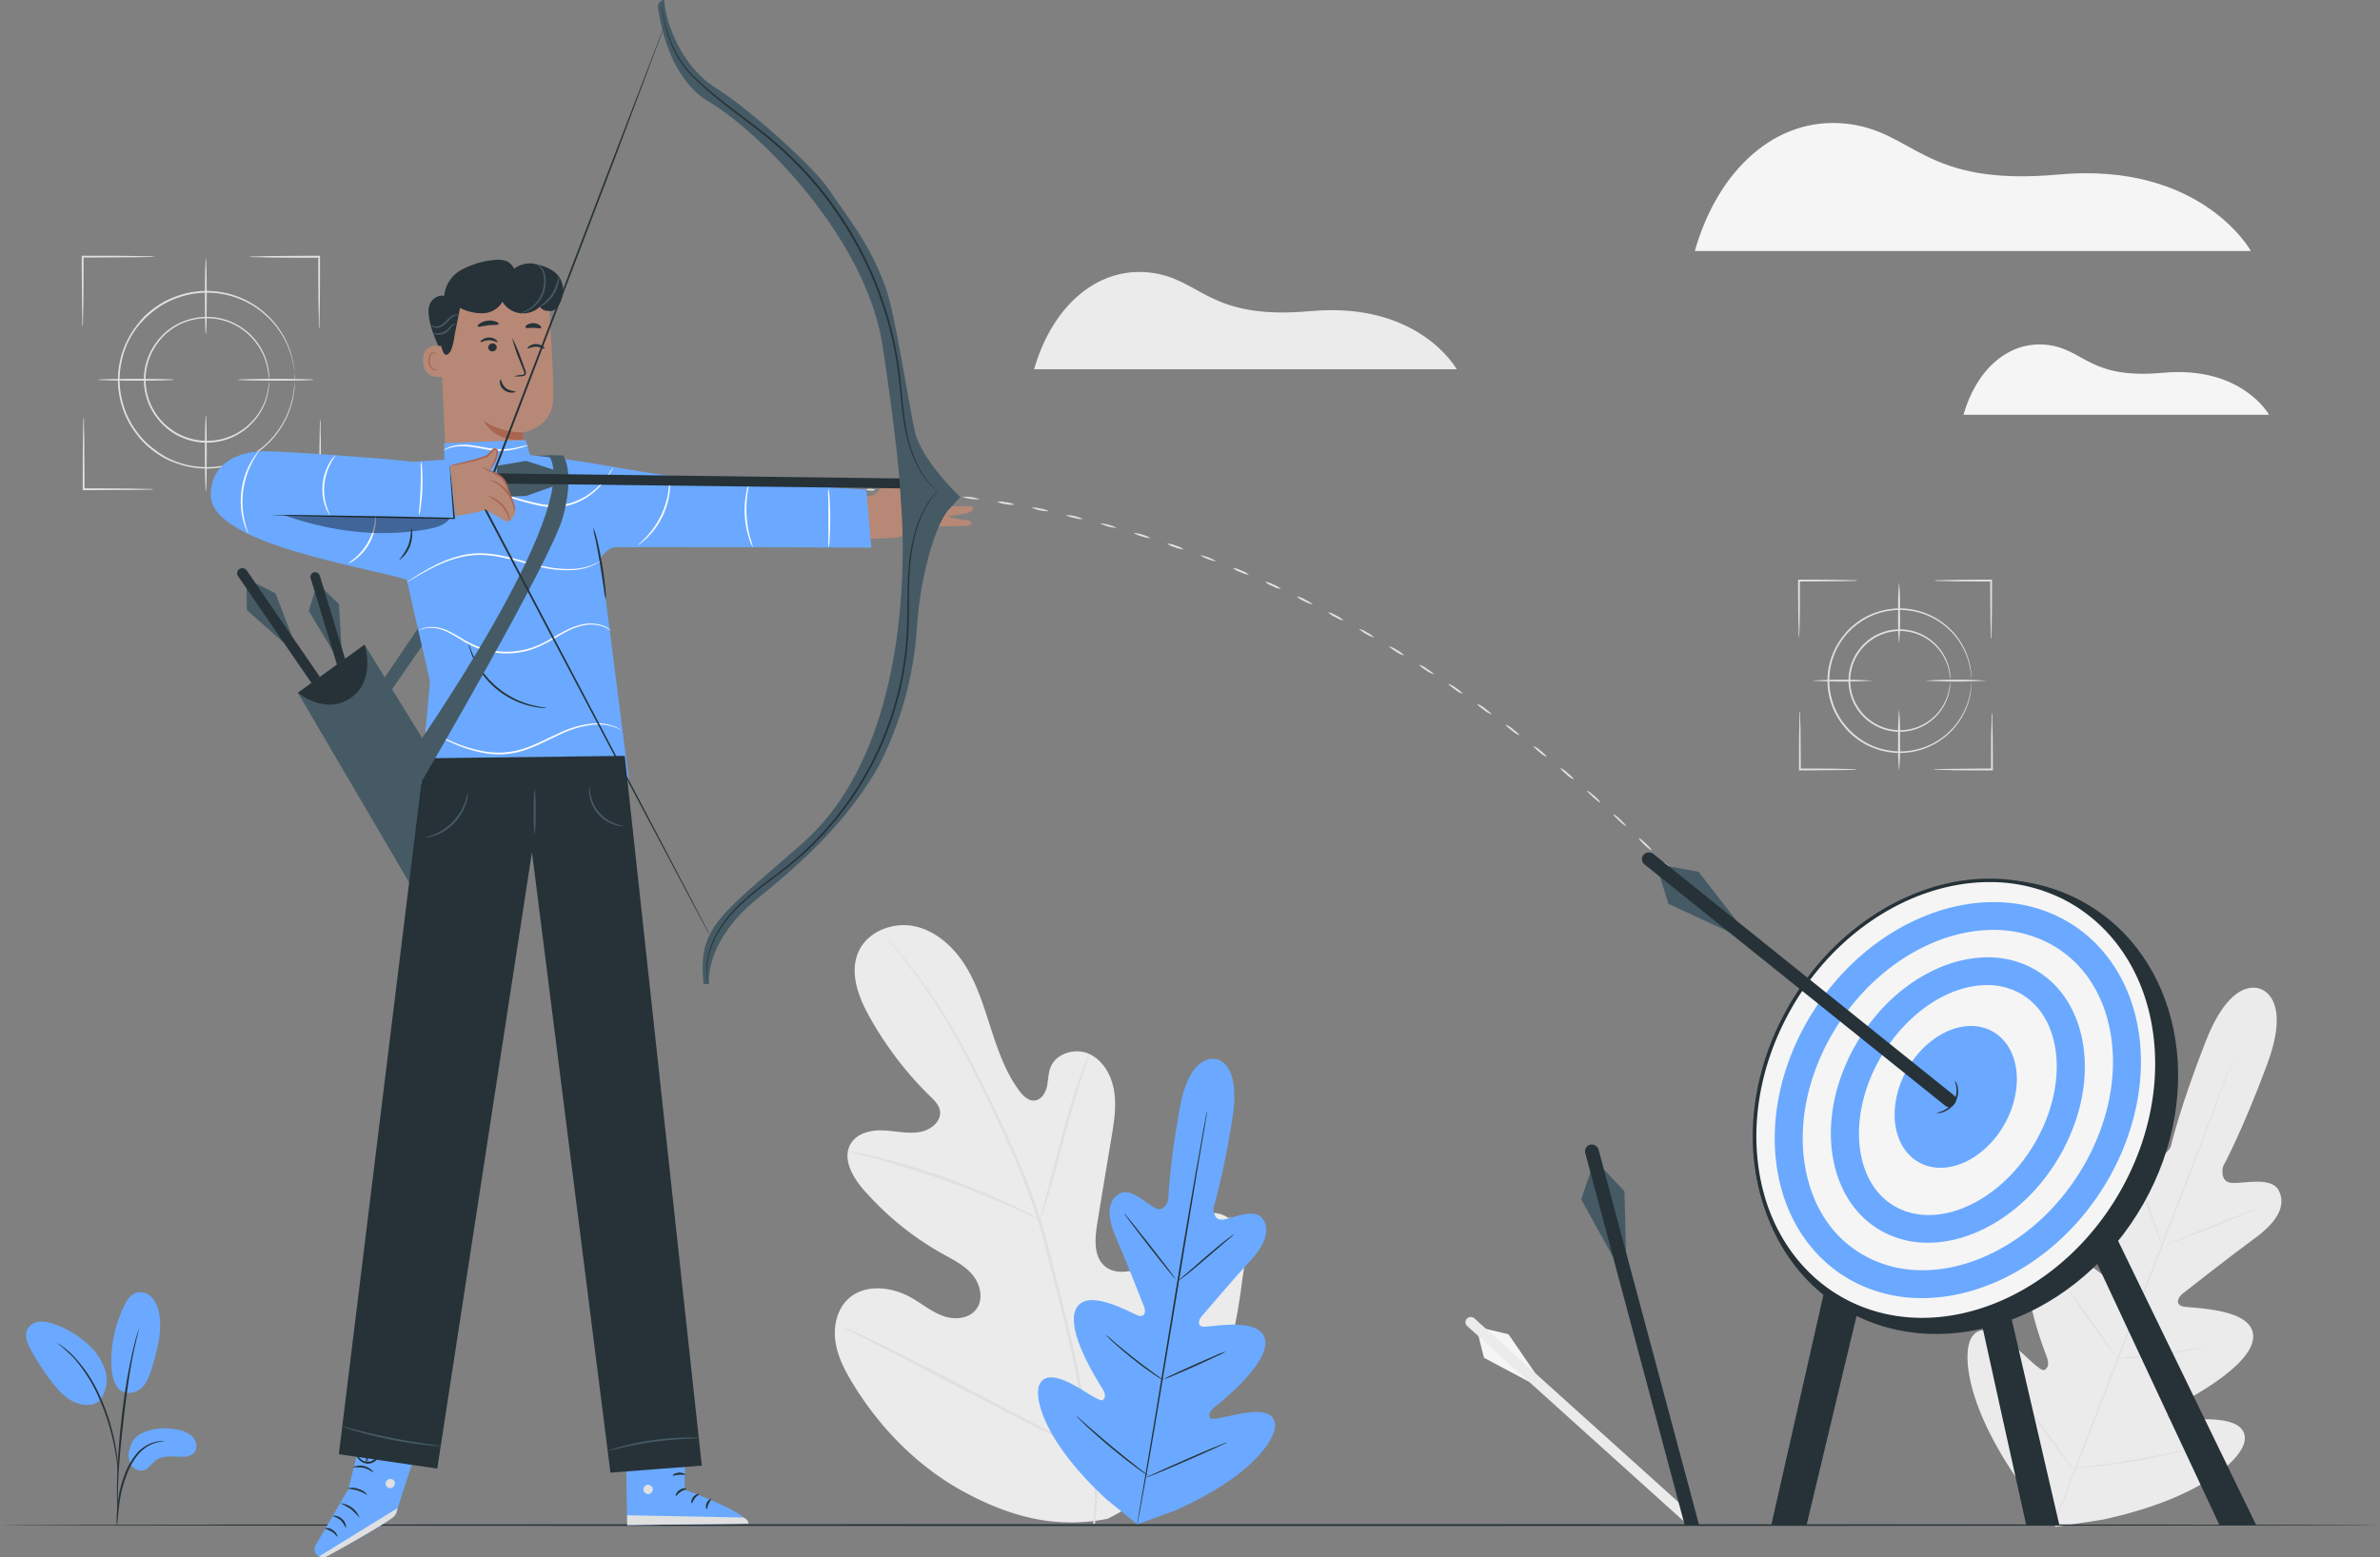 <svg xmlns="http://www.w3.org/2000/svg" viewBox="0 0 680 445.11"><rect x="0" y="0" width="680" height="445.11" fill="#808080" stroke="none"/><defs><style>.cls-1{fill:#e0e0e0;}.cls-2{fill:#ebebeb;}.cls-3{fill:#f5f5f5;}.cls-4{fill:#263238;}.cls-5{fill:#6aa9ff;}.cls-6{fill:#455a64;}.cls-7{fill:#b78876;}.cls-8{fill:#aa6550;}.cls-9{fill:#fafafa;}.cls-10{opacity:0.4;}</style></defs><g id="Layer_2" data-name="Layer 2"><g id="Layer_1-2" data-name="Layer 1"><g id="freepik--background-complete--inject-14"><path class="cls-1" d="M250,140c0,.14-.57.24-1.25.22s-1.25-.16-1.25-.3.57-.24,1.26-.22S250,139.9,250,140Z"/><path class="cls-1" d="M260,140.53a6.43,6.43,0,0,1-2.51.11,6.17,6.17,0,0,1-2.48-.42,12.41,12.41,0,0,1,5,.31Z"/><path class="cls-1" d="M270,141.44a6.29,6.29,0,0,1-2.52,0,6,6,0,0,1-2.46-.5,6.24,6.24,0,0,1,2.51,0A6.34,6.34,0,0,1,270,141.44Z"/><path class="cls-1" d="M279.93,142.66a12.31,12.31,0,0,1-5-.65A12,12,0,0,1,279.93,142.66Z"/><path class="cls-1" d="M289.82,144.21a6.25,6.25,0,0,1-2.51-.15,6.43,6.43,0,0,1-2.43-.67,6.3,6.3,0,0,1,2.52.16A6.2,6.2,0,0,1,289.82,144.21Z"/><path class="cls-1" d="M299.66,146.11a12.19,12.19,0,0,1-4.91-1,6.22,6.22,0,0,1,2.5.24A6,6,0,0,1,299.66,146.11Z"/><path class="cls-1" d="M309.42,148.33a6,6,0,0,1-2.49-.32,6.32,6.32,0,0,1-2.38-.83,12,12,0,0,1,4.87,1.15Z"/><path class="cls-1" d="M319.1,150.89a12.18,12.18,0,0,1-4.83-1.32A12.18,12.18,0,0,1,319.1,150.89Z"/><path class="cls-1" d="M328.69,153.77a6.5,6.5,0,0,1-2.46-.49,6.23,6.23,0,0,1-2.32-1,12,12,0,0,1,4.78,1.48Z"/><path class="cls-1" d="M338.18,157a6.46,6.46,0,0,1-2.45-.57,6.28,6.28,0,0,1-2.28-1.07,6.28,6.28,0,0,1,2.45.57A6.2,6.2,0,0,1,338.18,157Z"/><path class="cls-1" d="M347.57,160.46a12,12,0,0,1-4.68-1.79A12.15,12.15,0,0,1,347.57,160.46Z"/><path class="cls-1" d="M356.83,164.25a6.19,6.19,0,0,1-2.41-.73,6.43,6.43,0,0,1-2.21-1.2,6,6,0,0,1,2.41.72A6.29,6.29,0,0,1,356.83,164.25Z"/><path class="cls-1" d="M366,168.33a6.11,6.11,0,0,1-2.38-.8,6.18,6.18,0,0,1-2.17-1.27,6.27,6.27,0,0,1,2.38.8A6.18,6.18,0,0,1,366,168.33Z"/><path class="cls-1" d="M375,172.7a6.61,6.61,0,0,1-2.36-.88,6.4,6.4,0,0,1-2.13-1.34,6.07,6.07,0,0,1,2.36.87C374.1,172,375.05,172.53,375,172.7Z"/><path class="cls-1" d="M383.86,177.32a6.16,6.16,0,0,1-2.33-.94,6.4,6.4,0,0,1-2.09-1.4,6.16,6.16,0,0,1,2.33.94A6.4,6.4,0,0,1,383.86,177.32Z"/><path class="cls-1" d="M392.6,182.21a12.47,12.47,0,0,1-4.35-2.47,6.07,6.07,0,0,1,2.3,1A6.23,6.23,0,0,1,392.6,182.21Z"/><path class="cls-1" d="M401.2,187.34a6.28,6.28,0,0,1-2.28-1.07c-1.18-.72-2.08-1.4-2-1.52a6,6,0,0,1,2.27,1.07A6.51,6.51,0,0,1,401.2,187.34Z"/><path class="cls-1" d="M409.65,192.71a6.23,6.23,0,0,1-2.25-1.18,8.11,8.11,0,0,1-2-1.57,6.22,6.22,0,0,1,2.25,1.14C408.85,191.89,409.73,192.59,409.65,192.71Z"/><path class="cls-1" d="M418,198.31a6.26,6.26,0,0,1-2.21-1.2c-1.14-.78-2-1.51-1.92-1.63a6.26,6.26,0,0,1,2.21,1.2A9,9,0,0,1,418,198.31Z"/><path class="cls-1" d="M426.11,204.12a6.35,6.35,0,0,1-2.18-1.26c-1.12-.81-2-1.56-1.88-1.67a6.08,6.08,0,0,1,2.18,1.25C425.35,203.25,426.19,204,426.11,204.12Z"/><path class="cls-1" d="M434.11,210.14a6.5,6.5,0,0,1-2.11-1.31c-1.1-.84-1.92-1.61-1.83-1.73a6.25,6.25,0,0,1,2.15,1.31C433.38,209.25,434.2,210,434.11,210.14Z"/><path class="cls-1" d="M442,216.35a6.27,6.27,0,0,1-2.11-1.36c-1.08-.87-1.88-1.66-1.79-1.77a6.37,6.37,0,0,1,2.11,1.36A8,8,0,0,1,442,216.35Z"/><path class="cls-1" d="M449.66,222.75a6.14,6.14,0,0,1-2.08-1.41c-1.06-.89-1.84-1.7-1.75-1.81a6.08,6.08,0,0,1,2.09,1.41C449,221.83,449.76,222.64,449.66,222.75Z"/><path class="cls-1" d="M457.21,229.33c-.09.11-1-.54-2-1.46s-1.8-1.74-1.7-1.85,1,.55,2.05,1.46S457.31,229.23,457.21,229.33Z"/><path class="cls-1" d="M464.61,236.08c-.1.11-1-.56-2-1.5s-1.76-1.79-1.66-1.89,1,.57,2,1.51S464.71,236,464.61,236.08Z"/><path class="cls-1" d="M471.85,243c-.1.11-1-.59-2-1.54s-1.72-1.82-1.62-1.93,1,.59,2,1.55S472,242.89,471.85,243Z"/><path class="cls-1" d="M477.23,248.32c-.1.1-.58-.21-1.07-.7s-.8-1-.7-1.07.58.21,1.07.7S477.33,248.22,477.23,248.32Z"/><path class="cls-2" d="M645.91,282.68s-8.16-4.31-15.7,14.93-10,30.16-10,30.16-2.09,4.08-5,1.83-7.2-9-11.56-7.29-5.54,7.12-3.9,14.66,4.61,24.18,4.87,25.69-.37,3.76-2.58,2.54-15.43-13.32-20.79-6.7,2.64,26.86,3.47,29.09.48,3.25-.55,3.93-5.09-3.81-9-7.1-9-6.41-11.77-2.34-2.25,19.81,15.12,43.74l8.78,10.56,13.63-2.1c28.9-6.29,39.77-17.67,40.41-22.56s-5.24-6-10.34-6.1-11.11.5-11.43-.69.09-2.18,2.2-3.29,21.57-10.89,22-19.4-17.51-8.28-20-8.84-1.42-2.69-.24-3.62,14.5-11.38,20.74-15.92,9-9.19,6.85-13.54c-2.1-4.18-9.82-2-13.47-2.25s-2.5-4.68-2.5-4.68,5.41-9.81,12.6-29.18-2-21.6-2-21.6"/><path class="cls-1" d="M587.63,433.41C593,419.2,600.51,399.63,608.9,378s16-41.13,21.38-55.31l6.38-16.8c.75-2,1.34-3.5,1.74-4.57l.47-1.18c0-.14.11-.27.17-.4a1.15,1.15,0,0,1-.13.42c-.13.28-.24.68-.43,1.19-.38,1.07-.94,2.62-1.66,4.6-1.45,4-3.59,9.75-6.26,16.85-5.34,14.21-12.87,33.77-21.26,55.36s-16,41.14-21.38,55.32"/><path class="cls-1" d="M609.2,331.89a4.17,4.17,0,0,1,.44.9c.26.58.6,1.44,1,2.5.84,2.12,1.91,5.08,3,8.37l2.86,8.44.88,2.55a4.36,4.36,0,0,1,.29,1,4.33,4.33,0,0,1-.44-.89c-.26-.58-.61-1.44-1-2.51-.82-2.13-1.85-5.11-3-8.4s-2.14-6.17-2.92-8.41c-.36-1-.65-1.86-.9-2.54A5.13,5.13,0,0,1,609.2,331.89Z"/><path class="cls-1" d="M619,355.72c0-.11,6-2.6,13.42-5.56S646,344.89,646,345s-6,2.6-13.43,5.56S619.05,355.83,619,355.72Z"/><path class="cls-1" d="M604.63,388.29a4.24,4.24,0,0,1,1-.15l2.74-.26c2.32-.22,5.51-.54,9-1s6.68-1,9-1.43l2.71-.48a3.76,3.76,0,0,1,1-.13,5,5,0,0,1-1,.29c-.63.16-1.55.37-2.69.61-2.28.49-5.45,1.08-9,1.56s-6.74.76-9.06.9c-1.17.07-2.11.12-2.76.13A4.93,4.93,0,0,1,604.63,388.29Z"/><path class="cls-1" d="M591,368.69a7,7,0,0,1,.61.71l1.54,2c1.28,1.73,3,4.14,4.93,6.81s3.61,5.1,4.83,6.88l1.43,2.11a3.64,3.64,0,0,1,.47.81,4.65,4.65,0,0,1-.61-.72l-1.53-2c-1.28-1.73-3-4.13-4.94-6.8s-3.61-5.11-4.83-6.88l-1.41-2.08A5,5,0,0,1,591,368.69Z"/><path class="cls-1" d="M574.66,395.83a5.54,5.54,0,0,1,.77.91c.52.68,1.18,1.56,2,2.6,1.65,2.21,3.92,5.27,6.39,8.67s4.7,6.5,6.29,8.75l1.87,2.68a8.07,8.07,0,0,1,.64,1,6.89,6.89,0,0,1-.78-.92l-2-2.6c-1.66-2.21-3.92-5.27-6.39-8.67s-4.7-6.5-6.29-8.75l-1.87-2.68A10.33,10.33,0,0,1,574.66,395.83Z"/><path class="cls-1" d="M592.33,419.75a6.89,6.89,0,0,1,1.27-.22l3.47-.46c2.92-.38,7-.93,11.4-1.67s8.45-1.49,11.35-2.06l3.43-.68a7.81,7.81,0,0,1,1.27-.2,7.57,7.57,0,0,1-1.23.37c-.8.2-2,.48-3.41.8-2.88.65-6.88,1.47-11.34,2.19s-8.5,1.24-11.44,1.55c-1.47.16-2.66.27-3.48.32A7,7,0,0,1,592.33,419.75Z"/><polygon class="cls-3" points="423.99 388.05 422.46 381.96 424.61 379.81 431 381.34 438.69 392.53 436.76 394.85 423.99 388.05"/><path class="cls-2" d="M484.83,434.07l-63.54-57.25a1.58,1.58,0,0,0-2.23.1l0,0h0a1.48,1.48,0,0,0,.14,2.06l63.07,56.87"/><path class="cls-1" d="M84.24,108.53a2.81,2.81,0,0,1,0-.41,7.09,7.09,0,0,0-.08-1.19,4.59,4.59,0,0,0-.06-.88c-.06-.32-.11-.67-.17-1a17.49,17.49,0,0,0-.53-2.59,24.07,24.07,0,0,0-2.79-6.66,25.2,25.2,0,0,0-6.37-7.08,24.89,24.89,0,0,0-23.61-3.55,23,23,0,0,0-6.3,3.39A26.44,26.44,0,0,0,39,93.8a24.09,24.09,0,0,0-3.56,6.86,27,27,0,0,0-1.27,7.87,26.55,26.55,0,0,0,1.28,7.86A24.26,24.26,0,0,0,39,123.24a22.56,22.56,0,0,0,5.27,5.29,25.23,25.23,0,0,0,3,2A26.06,26.06,0,0,0,50.52,132a25,25,0,0,0,30-10.64,23.88,23.88,0,0,0,2.79-6.65,18.9,18.9,0,0,0,.54-2.59,7.74,7.74,0,0,1,.16-1c0-.32,0-.62.06-.88,0-.5.06-.9.08-1.19a2.81,2.81,0,0,1,0-.41,2.81,2.81,0,0,1,0,.41V111A9.12,9.12,0,0,1,84,112.1a18,18,0,0,1-.49,2.62,23.61,23.61,0,0,1-2.74,6.75A25.19,25.19,0,0,1,50.44,132.4,26.47,26.47,0,0,1,47.12,131a28.09,28.09,0,0,1-6-4.44,27.61,27.61,0,0,1-2.5-3,24.79,24.79,0,0,1-3.62-7,25.17,25.17,0,0,1,0-16,24.7,24.7,0,0,1,3.64-7,28.22,28.22,0,0,1,2.46-3,27.44,27.44,0,0,1,6-4.44,26.47,26.47,0,0,1,3.32-1.45A25.19,25.19,0,0,1,80.76,95.57a23.67,23.67,0,0,1,2.74,6.76A18,18,0,0,1,84,105a10.5,10.5,0,0,0,.14,1.06,8.58,8.58,0,0,1,0,.88v1.2A2.18,2.18,0,0,1,84.24,108.53Z"/><path class="cls-1" d="M76.83,108.53a27.35,27.35,0,0,0-.65-4.31,17.06,17.06,0,0,0-2-4.69A17.57,17.57,0,0,0,53.09,92a16.66,16.66,0,0,0-4.43,2.39A15.93,15.93,0,0,0,45,98.15a17.4,17.4,0,0,0,0,20.7,20.29,20.29,0,0,0,1.71,2,19,19,0,0,0,2,1.69,16.66,16.66,0,0,0,4.43,2.39,17.67,17.67,0,0,0,21.1-7.4,17,17,0,0,0,2-4.68,27.35,27.35,0,0,0,.65-4.31,1.41,1.41,0,0,1,0,.29v.84a8,8,0,0,1-.11,1.38,14.67,14.67,0,0,1-.34,1.85,17,17,0,0,1-1.93,4.78A17.87,17.87,0,0,1,53,125.45,17.13,17.13,0,0,1,48.4,123a22.06,22.06,0,0,1-2-1.74,23.41,23.41,0,0,1-1.77-2.08,17.88,17.88,0,0,1,0-21.3,20.58,20.58,0,0,1,1.76-2.08,22.06,22.06,0,0,1,2-1.74A17.13,17.13,0,0,1,53,91.63a18,18,0,0,1,9.45-.75,17.7,17.7,0,0,1,7.54,3.4,17.46,17.46,0,0,1,4.52,5.12,16.55,16.55,0,0,1,1.93,4.78,14.67,14.67,0,0,1,.34,1.85,8.94,8.94,0,0,1,.11,1.37v.85A.88.88,0,0,1,76.83,108.53Z"/><path class="cls-1" d="M58.81,95.53c-.15,0-.26-4.85-.26-10.84s.11-10.85.26-10.85.26,4.86.26,10.85S59,95.53,58.81,95.53Z"/><path class="cls-1" d="M58.81,140.38c-.15,0-.26-4.85-.26-10.84s.11-10.85.26-10.85.26,4.86.26,10.85S59,140.38,58.81,140.38Z"/><path class="cls-1" d="M49.7,108.53c0,.14-4.86.26-10.85.26S28,108.66,28,108.53s4.86-.26,10.85-.26S49.7,108.38,49.7,108.53Z"/><path class="cls-1" d="M89.61,108.53c0,.14-4.86.26-10.85.26s-10.84-.12-10.84-.26,4.85-.26,10.84-.26S89.61,108.38,89.61,108.53Z"/><path class="cls-1" d="M44.21,73.35a9.49,9.49,0,0,1-1.6.1l-4.35.08c-3.67,0-8.75.08-14.36.08h-.29l.26-.26c0,5.54,0,10.54-.08,14.16,0,1.74-.06,3.18-.08,4.28a9.14,9.14,0,0,1-.1,1.57,9.14,9.14,0,0,1-.1-1.57c0-1.1,0-2.54-.08-4.28,0-3.62-.08-8.62-.08-14.16v-.26h.55c5.61,0,10.69,0,14.36.08l4.35.08A9.49,9.49,0,0,1,44.21,73.35Z"/><path class="cls-1" d="M23.9,119.24a9.44,9.44,0,0,1,.1,1.59c0,1.12,0,2.59.08,4.35,0,3.68.07,8.75.07,14.36v.3l-.26-.26c5.55,0,10.55,0,14.17.07l4.28.09a8.18,8.18,0,0,1,1.56.1,9.09,9.09,0,0,1-1.56.1l-4.28.08c-3.62,0-8.62.07-14.17.08h-.26v-.57c0-5.61,0-10.68.08-14.36,0-1.76.06-3.23.08-4.35A10.4,10.4,0,0,1,23.9,119.24Z"/><path class="cls-1" d="M70.89,139.84a9.49,9.49,0,0,1,1.6-.11l4.35-.08c3.67-.05,8.75-.07,14.35-.07h.3l-.26.26c0-5.55,0-10.55.08-14.17,0-1.73.06-3.17.08-4.28a8.18,8.18,0,0,1,.1-1.56,8.18,8.18,0,0,1,.1,1.56c0,1.11,0,2.55.08,4.28,0,3.62.08,8.62.08,14.17v.26h-.56c-5.6,0-10.68,0-14.35-.08l-4.35-.08A10.66,10.66,0,0,1,70.89,139.84Z"/><path class="cls-1" d="M91.2,94a9.49,9.49,0,0,1-.11-1.6c0-1.12,0-2.58-.08-4.35-.05-3.67-.08-8.75-.08-14.35v-.3l.27.26c-5.55,0-10.55,0-14.17-.08l-4.28-.08a8.18,8.18,0,0,1-1.56-.1,8.18,8.18,0,0,1,1.56-.1L77,73.17c3.62,0,8.62-.08,14.17-.08h.26v.56c0,5.6,0,10.68-.08,14.35,0,1.77-.06,3.23-.08,4.35A10.66,10.66,0,0,1,91.2,94Z"/><path class="cls-1" d="M563.24,194.53a1.82,1.82,0,0,1,0-.33c0-.25,0-.57-.08-1a10.21,10.21,0,0,0-.18-1.56,15.2,15.2,0,0,0-.44-2.11,19.54,19.54,0,0,0-2.27-5.39,20.37,20.37,0,0,0-26.93-7.45,22.29,22.29,0,0,0-2.48,1.6,21,21,0,0,0-2.28,1.94,21.28,21.28,0,0,0-2,2.34,19.48,19.48,0,0,0-2.88,5.56,20,20,0,0,0,0,12.73,19.48,19.48,0,0,0,2.88,5.56,21.28,21.28,0,0,0,2,2.34,23.58,23.58,0,0,0,2.29,2,20.87,20.87,0,0,0,2.48,1.59,20.26,20.26,0,0,0,26.93-7.44,19.73,19.73,0,0,0,2.27-5.4,13.75,13.75,0,0,0,.44-2.1,10.21,10.21,0,0,0,.18-1.56c0-.41.06-.73.08-1a1.82,1.82,0,0,1,0-.33,1.82,1.82,0,0,1,0,.33v1a10.42,10.42,0,0,1-.14,1.58,12.87,12.87,0,0,1-.39,2.13,19.19,19.19,0,0,1-2.22,5.5,20.52,20.52,0,0,1-24.71,8.9,21.57,21.57,0,0,1-2.7-1.17,23.31,23.31,0,0,1-2.54-1.63,22.36,22.36,0,0,1-2.35-2,22.81,22.81,0,0,1-2-2.39,20.21,20.21,0,0,1-3-5.7,20.55,20.55,0,0,1,0-13.06,19.82,19.82,0,0,1,3-5.7,22.81,22.81,0,0,1,2-2.39,22.36,22.36,0,0,1,2.35-2,18.81,18.81,0,0,1,5.24-2.81A20.56,20.56,0,0,1,560.5,184a19.19,19.19,0,0,1,2.22,5.5,12.57,12.57,0,0,1,.39,2.12,10.42,10.42,0,0,1,.14,1.58v1A1.45,1.45,0,0,1,563.24,194.53Z"/><path class="cls-1" d="M557.23,194.53a24.27,24.27,0,0,0-.55-3.5,14.42,14.42,0,0,0-5.26-7.82,14.21,14.21,0,0,0-13.44-2,13.53,13.53,0,0,0-3.59,1.93,13.34,13.34,0,0,0-3,3,14.1,14.1,0,0,0,0,16.74,14.2,14.2,0,0,0,14,5.58,14.11,14.11,0,0,0,6-2.64,14.28,14.28,0,0,0,5.26-7.82,24.36,24.36,0,0,0,.55-3.49.89.89,0,0,1,0,.23v.69a6,6,0,0,1-.08,1.12,12.38,12.38,0,0,1-.27,1.5,14,14,0,0,1-1.56,3.9,14.54,14.54,0,0,1-17.51,6.33A14.65,14.65,0,0,1,531,185.83a14.57,14.57,0,0,1,24.33,1.24,14,14,0,0,1,1.56,3.89,12.91,12.91,0,0,1,.27,1.51,6,6,0,0,1,.08,1.12v.68A1.13,1.13,0,0,1,557.23,194.53Z"/><path class="cls-1" d="M542.59,184a76.19,76.19,0,0,1-.26-8.81,76,76,0,0,1,.26-8.8,73.85,73.85,0,0,1,.26,8.8A74,74,0,0,1,542.59,184Z"/><path class="cls-1" d="M542.59,220.36a76.19,76.19,0,0,1-.26-8.81,76,76,0,0,1,.26-8.8,73.85,73.85,0,0,1,.26,8.8A74,74,0,0,1,542.59,220.36Z"/><path class="cls-1" d="M535.19,194.53a147.8,147.8,0,0,1-17.61,0A147.8,147.8,0,0,1,535.19,194.53Z"/><path class="cls-1" d="M567.6,194.53a147.64,147.64,0,0,1-17.6,0,147.8,147.8,0,0,1,17.61,0Z"/><path class="cls-1" d="M530.74,165.93a5.66,5.66,0,0,1-1.3.1l-3.53.09c-3,0-7.1.07-11.66.07H514l.26-.26c0,4.5,0,8.56-.07,11.5,0,1.39-.06,2.55-.09,3.48a6,6,0,0,1-.1,1.27,6.73,6.73,0,0,1-.1-1.27c0-.93,0-2.09-.08-3.48-.05-2.94-.08-7-.08-11.5v-.26h.5c4.56,0,8.68,0,11.66.08l3.53.08A6.37,6.37,0,0,1,530.74,165.93Z"/><path class="cls-1" d="M514.25,203.19a5.66,5.66,0,0,1,.1,1.3c0,.94,0,2.12.09,3.53,0,3,.07,7.1.07,11.65v.24l-.26-.26c4.5,0,8.56,0,11.5.08l3.48.08a7.68,7.68,0,0,1,1.27.1,6,6,0,0,1-1.27.11l-3.48.08c-2.94,0-7,.07-11.5.08H514v-.51c0-4.55,0-8.67.08-11.65,0-1.41.06-2.6.08-3.53A7,7,0,0,1,514.25,203.19Z"/><path class="cls-1" d="M552.4,219.91a6.28,6.28,0,0,1,1.3-.1l3.53-.08c3,0,7.11-.08,11.66-.08h.24l-.26.26c0-4.49,0-8.56.07-11.49q.06-2.08.09-3.48a6,6,0,0,1,.1-1.27,6.73,6.73,0,0,1,.1,1.27c0,.93,0,2.09.08,3.48.05,2.93.08,7,.08,11.49v.27h-.5c-4.55,0-8.67,0-11.66-.08L553.7,220A6.28,6.28,0,0,1,552.4,219.91Z"/><path class="cls-1" d="M568.89,182.66a5.66,5.66,0,0,1-.1-1.3c0-.94,0-2.12-.09-3.53,0-3-.07-7.11-.07-11.66v-.24l.26.26c-4.5,0-8.56,0-11.5-.07l-3.47-.09a6.09,6.09,0,0,1-1.28-.1,6.84,6.84,0,0,1,1.28-.1l3.47-.08c2.94-.05,7-.08,11.5-.08h.26v.5c0,4.55,0,8.68-.08,11.66,0,1.41-.06,2.59-.08,3.53A6.28,6.28,0,0,1,568.89,182.66Z"/><path class="cls-2" d="M316.45,434.06c25.23-12.24,35.07-40.87,38.38-67.47.55-4.44,1.78-9,.3-13.23s-6-7.64-10.22-6.41c-3.53,1-5.57,4.61-7.9,7.47a26.16,26.16,0,0,1-11.94,8.25c-3,1-6.67,1.35-9.2-.62-3.47-2.71-3.09-8-2.36-12.44q2-12.27,4.06-24.54c.73-4.39,1.46-8.87.75-13.26s-3.1-8.74-7.09-10.58-9.55-.24-11.12,3.92c-.65,1.73-.58,3.64-1,5.45s-1.59,3.68-3.4,3.92-3.39-1.29-4.5-2.79c-3.83-5.16-6-11.36-8-17.5s-3.84-12.41-7.18-17.9-8.43-10.23-14.66-11.59-13.56,1.46-16.13,7.38,0,12.8,3.16,18.44a99.3,99.3,0,0,0,17.32,22.72c1.23,1.2,2.57,2.5,2.84,4.21.48,3.08-2.75,5.55-5.8,6.05-3.45.57-6.95-.33-10.44-.47s-7.44.77-9.25,3.81c-2.51,4.2.49,9.51,3.7,13.18a85.11,85.11,0,0,0,22.58,18.31c3,1.69,6.28,3.27,8.52,6s3.19,6.88,1.12,9.73-6.26,3.19-9.55,2-6-3.48-9.05-5.21c-5.68-3.24-13.54-4.07-18.24.53-3.09,3-4.07,7.77-3.44,12.06s2.68,8.23,4.93,11.92c7.87,12.9,18.81,24,32,31.09s26,10.47,40.73,7.59"/><path class="cls-1" d="M312.88,435.47c.71-10.63,1.18-5.11-.62-19.08a397.92,397.92,0,0,0-8.88-44.86q-1.49-5.89-2.93-11.64c-1-3.82-1.94-7.61-3.11-11.25a199.24,199.24,0,0,0-7.92-20.57c-2.84-6.42-5.77-12.41-8.55-18s-5.49-10.72-8.15-15.31a157.56,157.56,0,0,0-14.15-20.69c-1.85-2.3-3.35-4-4.38-5.21L253,267.53a2.91,2.91,0,0,0-.43-.43,3.34,3.34,0,0,0,.36.48l1.12,1.37c1,1.2,2.45,3,4.26,5.31A165.33,165.33,0,0,1,272.21,295c2.62,4.59,5.29,9.74,8,15.32s5.65,11.58,8.46,18a200.8,200.8,0,0,1,7.85,20.5c1.16,3.63,2.11,7.38,3.08,11.21s1.94,7.71,2.93,11.64a409,409,0,0,1,9,44.82c1.83,13.92,1.41,8.35.78,19"/><path class="cls-1" d="M297.12,348.53a9.14,9.14,0,0,0,.73-1.81c.42-1.17,1-2.9,1.63-5,1.32-4.27,2.94-10.24,4.7-16.82s3.45-12.52,4.83-16.76c.69-2.13,1.26-3.84,1.67-5a9.34,9.34,0,0,0,.55-1.87,8.66,8.66,0,0,0-.85,1.76c-.5,1.14-1.16,2.83-1.91,4.94-1.53,4.21-3.32,10.14-5.08,16.73s-3.27,12.39-4.46,16.88l-1.39,5.11A8.32,8.32,0,0,0,297.12,348.53Z"/><path class="cls-1" d="M242.31,329a11.89,11.89,0,0,0,2.21.63c1.43.36,3.5.87,6,1.58,5.08,1.38,12,3.54,19.61,6.25s14.31,5.49,19.14,7.63c2.41,1.05,4.35,2,5.69,2.57a12.68,12.68,0,0,0,2.12.89,13,13,0,0,0-2-1.18c-1.3-.71-3.2-1.69-5.6-2.82-4.77-2.28-11.5-5.13-19.09-7.87a203.25,203.25,0,0,0-19.75-6c-2.56-.64-4.66-1.06-6.11-1.32A13.88,13.88,0,0,0,242.31,329Z"/><path class="cls-1" d="M311.73,415.24a2.53,2.53,0,0,0,.5-.63l1.29-1.89c1.12-1.65,2.67-4.07,4.54-7.09,3.76-6,8.68-14.54,14-24s10.15-18,13.77-24.1l4.31-7.22,1.17-2a4.84,4.84,0,0,0,.36-.72,5.09,5.09,0,0,0-.5.63c-.3.43-.78,1.13-1.29,1.89-1.12,1.64-2.67,4.07-4.54,7.08-3.76,6-8.68,14.55-14,24s-10.15,18-13.77,24.1c-1.77,3-3.23,5.4-4.31,7.22-.47.78-.85,1.44-1.17,2A2.92,2.92,0,0,0,311.73,415.24Z"/><path class="cls-1" d="M240.52,379.1a3.33,3.33,0,0,0,.7.42l2.06,1.08,7.62,3.93c6.44,3.28,15.28,7.91,25,13s18.65,9.7,25.15,12.85c3.26,1.57,5.9,2.82,7.75,3.64l2.13.94a3.47,3.47,0,0,0,.76.28,5.44,5.44,0,0,0-.69-.43l-2-1.08-7.62-3.88c-6.44-3.28-15.27-7.92-25-13.05s-18.64-9.69-25.15-12.84c-3.25-1.58-5.9-2.82-7.74-3.65l-2.13-.94A3.06,3.06,0,0,0,240.52,379.1Z"/><path class="cls-3" d="M484.23,71.73H643.11s-14.05-25.57-55-21.85c-39,3.55-41-12.58-60.9-14.56S490.85,48.53,484.23,71.73Z"/><path class="cls-3" d="M561,118.53h87.29s-7.72-14-30.19-12c-21.46,2-22.55-6.91-33.46-8S564.62,105.75,561,118.53Z"/><path class="cls-2" d="M295.46,105.53H416.2S405.53,86.1,374.45,88.92c-29.68,2.71-31.19-9.55-46.29-11.06S300.5,87.91,295.46,105.53Z"/></g><g id="freepik--Floor--inject-14"><path class="cls-4" d="M680,435.87c0,.14-152.23.26-340,.26S0,436,0,435.87s152.2-.26,340-.26S680,435.72,680,435.87Z"/></g><g id="freepik--Plants--inject-14"><path class="cls-5" d="M347.2,302.65s7.56.34,4.91,17.07-5.4,25.48-5.4,25.48-.22,3.76,2.75,3.36,8.83-3.39,11.2-.37,1,7.34-3.32,12-13.29,15.18-14.1,16.14-1.29,2.81.78,2.87,16.42-3,17.47,3.88-13,17.9-14.51,19.13-1.69,2.1-1.24,3,5.18-.58,9.3-1.29,9-.8,9.29,3.23-6.62,14.93-28.83,24.65l-10.58,3.83-8.76-7.1c-17.83-16.42-20.79-29-19.22-32.7s6.17-2,9.83,0,7.65,5,8.37,4.25.84-1.59-.19-3.25S304.22,380.2,307.46,374s15.81,1.4,17.79,2,2.11-1.31,1.67-2.45-5.54-14.07-8.07-19.86-2.57-10.25.77-12.41,7.78,2.65,10.46,4,3.7-2.27,3.7-2.27.25-9.18,3.2-25.86,10.37-14.44,10.37-14.44"/><path class="cls-4" d="M344.86,317.64V318c0,.2-.08.52-.13.9-.14.81-.33,2-.57,3.44L342,334.93c-1.76,10.7-4.19,25.45-6.88,41.73s-5.13,31.07-7,41.73c-.95,5.31-1.73,9.61-2.27,12.62-.28,1.47-.49,2.61-.65,3.42-.07.38-.13.67-.17.89s0,.2-.08.3a1.61,1.61,0,0,1,0-.31,7.4,7.4,0,0,1,.14-.89c.13-.81.32-2,.56-3.44l2.14-12.64c1.8-10.68,4.23-25.44,6.88-41.75s5.13-31,7-41.71c1-5.31,1.73-9.62,2.27-12.62.28-1.47.5-2.62.65-3.43.08-.37.13-.67.18-.89A1.71,1.71,0,0,1,344.86,317.64Z"/><path class="cls-4" d="M352.64,352.71a22.7,22.7,0,0,1-2.27,2l-5.54,4.75c-2.16,1.86-4.13,3.53-5.59,4.69-.74.59-1.34,1-1.77,1.35a3.07,3.07,0,0,1-.69.43,26.7,26.7,0,0,1,2.26-2l5.51-4.79c2.16-1.86,4.15-3.51,5.63-4.66.74-.57,1.34-1,1.77-1.33A3.11,3.11,0,0,1,352.64,352.71Z"/><path class="cls-4" d="M335.83,365.53c-.1.08-3.46-4.06-7.5-9.25s-7.25-9.45-7.16-9.52,3.46,4.07,7.5,9.25S335.92,365.42,335.83,365.53Z"/><path class="cls-4" d="M332.49,394.53a2.85,2.85,0,0,1-.73-.39c-.46-.27-1.11-.69-1.91-1.22-1.59-1.06-3.74-2.58-6-4.39s-4.29-3.53-5.69-4.83c-.7-.64-1.26-1.18-1.64-1.56a3.26,3.26,0,0,1-.55-.62,24.79,24.79,0,0,1,2.39,2c1.46,1.24,3.48,2.93,5.76,4.72s4.41,3.35,5.95,4.48A25.49,25.49,0,0,1,332.49,394.53Z"/><path class="cls-4" d="M350.24,386.27a17.37,17.37,0,0,1-2.54,1.3c-1.59.76-3.8,1.78-6.26,2.88s-4.69,2.07-6.31,2.75a18.26,18.26,0,0,1-2.67,1,18.41,18.41,0,0,1,2.54-1.3c1.59-.76,3.81-1.77,6.26-2.87s4.69-2.07,6.32-2.76A18.14,18.14,0,0,1,350.24,386.27Z"/><path class="cls-4" d="M350.55,412.23a3.13,3.13,0,0,1-.86.47l-2.43,1.14c-2.05.94-4.9,2.21-8.06,3.58s-6,2.61-8.12,3.47l-2.48,1a3.84,3.84,0,0,1-.94.31,4.06,4.06,0,0,1,.87-.47L331,420.6c2.06-.94,4.91-2.21,8.07-3.59s6-2.6,8.12-3.47l2.48-1A5.08,5.08,0,0,1,350.55,412.23Z"/><path class="cls-4" d="M328.14,421.82a6.33,6.33,0,0,1-.89-.56c-.57-.37-1.36-.94-2.34-1.66-2-1.43-4.62-3.46-7.46-5.83s-5.34-4.59-7.1-6.25c-.88-.83-1.59-1.52-2.06-2a4.81,4.81,0,0,1-.71-.78,4.74,4.74,0,0,1,.82.66l2.16,1.89c1.81,1.6,4.33,3.79,7.17,6.15s5.46,4.43,7.36,5.92l2.26,1.77A4.35,4.35,0,0,1,328.14,421.82Z"/><path class="cls-5" d="M40.4,409.67a15.86,15.86,0,0,1,9.84-1.14,8.13,8.13,0,0,1,4.86,2.17c1.22,1.34,1.45,3.7,0,4.85a4.62,4.62,0,0,1-3.06.78c-2.6,0-5.49-.49-7.57,1.07-1.18.9-2,2.38-3.39,2.82a3.35,3.35,0,0,1-3.69-1.69A5.75,5.75,0,0,1,37,414.3,6.47,6.47,0,0,1,40.4,409.67Z"/><path class="cls-5" d="M33.55,396.44c1.83,2.61,5.38,1.75,7,.15s2.35-3.91,3-6.11c1.45-5,2.91-10.33,1.84-15.46a8.6,8.6,0,0,0-2-4.2,4.47,4.47,0,0,0-4.25-1.41c-1.79.47-2.91,2.23-3.71,3.9a36.8,36.8,0,0,0-3.64,15.81c0,2.54.29,5.21,1.73,7.32"/><path class="cls-5" d="M28.52,400.19A9.51,9.51,0,0,0,30,391.44a16.9,16.9,0,0,0-5.18-7.52,28.07,28.07,0,0,0-9.29-5.48,9.74,9.74,0,0,0-4.17-.71,4.39,4.39,0,0,0-3.51,2.12c-1,1.86,0,4.12,1,6a70.28,70.28,0,0,0,6.09,9.28c1.83,2.36,3.93,4.68,6.71,5.74s5.68.94,7.15-1"/><path class="cls-4" d="M33.42,435.87a5.34,5.34,0,0,0,.17-1.19c.08-.87.19-1.95.31-3.24a44.82,44.82,0,0,1,.73-4.76,37.89,37.89,0,0,1,1.73-5.61A20.67,20.67,0,0,1,39.22,416a11,11,0,0,1,3.63-3,9.93,9.93,0,0,1,3-.95,6.71,6.71,0,0,0,1.18-.17,6,6,0,0,0-1.2,0,9,9,0,0,0-3.18.83,10.69,10.69,0,0,0-3.83,3,20.47,20.47,0,0,0-3,5.18,34.3,34.3,0,0,0-1.71,5.7,39,39,0,0,0-.63,4.82c-.11,1.37-.15,2.49-.16,3.26A6.13,6.13,0,0,0,33.42,435.87Z"/><path class="cls-4" d="M33.64,433.37a2.53,2.53,0,0,0,0-.55v-1.58c0-1.36,0-3.34.07-5.79.12-4.88.54-10.15,1.36-17.56.77-7,1.8-15.09,2.89-20.37.23-1.2.47-2.28.69-3.23s.39-1.76.57-2.42.27-1.13.37-1.53a2.53,2.53,0,0,0,.09-.55,3.24,3.24,0,0,0-.19.52c-.12.4-.27.9-.46,1.51s-.41,1.47-.65,2.41-.5,2-.76,3.22a177.34,177.34,0,0,0-3,18.9c-.81,7.43-1.18,14.2-1.21,19.1,0,2.45,0,4.43.08,5.8,0,.64.07,1.16.1,1.57A3.41,3.41,0,0,0,33.64,433.37Z"/><path class="cls-4" d="M33.68,420.32a11.36,11.36,0,0,0,0-1.65c-.06-1.05-.21-2.58-.51-4.46a58.05,58.05,0,0,0-1.45-6.5A53.48,53.48,0,0,0,29,400a40.8,40.8,0,0,0-8-12.43,20.6,20.6,0,0,0-1.87-1.75c-.29-.24-.55-.48-.81-.67l-.72-.51a9.58,9.58,0,0,0-1.39-.88,45.9,45.9,0,0,1,4.54,4,43.05,43.05,0,0,1,7.78,12.38,60.69,60.69,0,0,1,2.74,7.62c.71,2.39,1.18,4.58,1.54,6.43s.54,3.37.66,4.42A9,9,0,0,0,33.68,420.32Z"/></g><g id="freepik--Arrow--inject-14"><polygon class="cls-6" points="451.76 342.78 454.4 335.08 458.25 334.25 464.13 340.44 464.59 358.04 460.85 359.21 451.76 342.78"/><path class="cls-4" d="M485.46,435.87l-28.7-107.22a2.07,2.07,0,0,0-2.52-1.47h0a1.92,1.92,0,0,0-1.3,2.35L481.38,436"/></g><g id="freepik--Bullseye--inject-14"><polygon class="cls-4" points="522.79 362.08 506.08 435.87 516.16 435.87 533.15 364.74 522.79 362.08"/><path class="cls-4" d="M563.67,366.42c0,.76,15.25,69.45,15.25,69.45h9.47L571.3,362.08Z"/><path class="cls-4" d="M593.38,348.64c.26.76,40.76,87.23,40.76,87.23h10.48L599.43,342.8Z"/><ellipse class="cls-4" cx="561.66" cy="316.33" rx="67.49" ry="57.78" transform="translate(-4.13 625.22) rotate(-58.02)"/><ellipse class="cls-3" cx="558.8" cy="314.41" rx="65.58" ry="54.25" transform="translate(1.22 630.97) rotate(-58.95)"/><path class="cls-4" d="M549.14,377.64a47.37,47.37,0,0,1-20.89-4.73c-11.48-5.58-20.16-15.81-24.45-28.8-5.5-16.68-3.43-36.27,5.69-53.74,16.83-32.27,52.64-47.76,79.81-34.54,11.48,5.59,20.17,15.82,24.45,28.8,5.5,16.69,3.43,36.27-5.69,53.74l-.44-.23.44.23C595.31,362.82,571.67,377.64,549.14,377.64ZM568.4,252.1c-22.16,0-45.45,14.63-58,38.74-9,17.23-11,36.53-5.62,53,4.22,12.69,12.67,22.69,23.91,28.17,26.69,13,61.9-2.3,78.49-34.1h0c9-17.23,11-36.53,5.62-53-4.2-12.73-12.7-22.75-23.94-28.22A46.43,46.43,0,0,0,568.4,252.1Z"/><ellipse class="cls-5" cx="558.78" cy="313.49" rx="21.46" ry="15.97" transform="translate(10.49 644.98) rotate(-60.45)"/><path class="cls-5" d="M550.87,355.17a26.85,26.85,0,0,1-12.64-3c-6.58-3.46-11.28-9.43-13.59-17.26-3.25-11.05-1.28-24.2,5.41-36.07,11.69-20.74,34.34-30.7,50.49-22.2,6.58,3.46,11.28,9.42,13.59,17.25,3.26,11.06,1.29,24.2-5.41,36.07C579.87,345.64,564.72,355.17,550.87,355.17Zm16.83-73.64c-10.93,0-23.27,8.09-30.68,21.23-5.56,9.85-7.31,21-4.7,29.88,1.68,5.71,5,10,9.63,12.44,12.36,6.5,30.22-2,39.81-19.06,5.55-9.85,7.31-21,4.69-29.87-1.68-5.71-5-10-9.63-12.44A19.44,19.44,0,0,0,567.7,281.53Z"/><path class="cls-5" d="M549.17,371a41.5,41.5,0,0,1-20.39-5.15c-9.73-5.43-16.8-14.8-19.9-26.4-4.12-15.4-1.14-33.17,8.19-48.77,16.9-28.27,49.61-40.7,72.92-27.7,9.73,5.42,16.8,14.8,19.9,26.4,4.11,15.39,1.11,33.19-8.18,48.77C589.36,358.76,568.56,371,549.17,371Zm20.3-105.23c-16.59,0-34.67,10.83-45.54,29-8.22,13.76-10.89,29.28-7.32,42.6,2.57,9.63,8.13,17.05,16.07,21.48,19.56,10.91,47.46-.22,62.16-24.82,8.22-13.75,10.89-29.28,7.33-42.59-2.58-9.63-8.14-17.06-16.07-21.49a34,34,0,0,0-16.63-4.18Z"/><polygon class="cls-6" points="476.71 258.34 474.28 250.57 476.89 247.63 485.3 249.14 496.09 263.05 493.76 266.21 476.71 258.34"/><path class="cls-4" d="M469.81,247l85.95,69a1.73,1.73,0,0,0,2.43-.26l.12-.17h0a1.68,1.68,0,0,0,.12-2.37l-.12-.12-85.89-69a2.07,2.07,0,0,0-2.9.31v0h0A1.9,1.9,0,0,0,469.81,247Z"/><path class="cls-4" d="M558.53,308.87a3.23,3.23,0,0,1,.79,1.69,6.17,6.17,0,0,1-.66,4.43,6.45,6.45,0,0,1-3.47,2.84,3.32,3.32,0,0,1-1.84.26c0-.09.7-.16,1.71-.6a6.87,6.87,0,0,0,3.15-2.76,6.36,6.36,0,0,0,.74-4.1C558.79,309.53,558.45,308.91,558.53,308.87Z"/></g><g id="freepik--Character--inject-14"><polygon class="cls-6" points="70.52 174.35 70.46 168.22 72.98 166.66 78.72 169.58 83.47 181.95 81.11 183.72 70.52 174.35"/><path class="cls-4" d="M117.86,232,70.52,163.06a1.55,1.55,0,0,0-2.16-.4h0a1.43,1.43,0,0,0-.35,2l0,0,47,68.4"/><polygon class="cls-6" points="88.22 174.61 89.89 169.15 92.56 168.48 96.83 172.67 97.58 184.98 94.99 185.89 88.22 174.61"/><path class="cls-4" d="M114.06,239,91.39,164.6a1.45,1.45,0,0,0-1.78-1h0a1.33,1.33,0,0,0-.85,1.67l22.49,73.84"/><path class="cls-6" d="M85.12,198l38,64.83a12.57,12.57,0,0,0,17.21,4.46l.61-.38h0a12.54,12.54,0,0,0,3.7-17l-40.46-65.64Z"/><path class="cls-4" d="M85.12,198s7.84,6.54,15.13,1.44,3.93-15.19,3.93-15.19Z"/><polygon class="cls-6" points="108.76 195.36 152.81 130.22 158.27 130.15 109.73 200.29 108.76 195.36"/><path class="cls-7" d="M256.18,137.12h0a5.49,5.49,0,0,0-4.36,2.19c-.78,1.05-1.78,2.13-2.75,2.31-2,.38-5.49.95-5.49.95L243,154.24l12.86-.54,12-3.25s7.49-.08,8.76-.19,1.47-1.62-.91-1.63a27.79,27.79,0,0,1-5.18-1.11s6.23-.63,7-1.37.64-1.38-.22-1.48c-1.68-.19-7.12.29-7.51,0S256.18,137.12,256.18,137.12Z"/><path class="cls-5" d="M196,407.9l-.43,17.83s18,6.43,18.22,9.73l-34.6.41-.47-27.82Z"/><path class="cls-1" d="M184.87,424.36a1.42,1.42,0,0,0-1,1.62,1.37,1.37,0,0,0,1.61,1,1.47,1.47,0,0,0,1-1.72,1.42,1.42,0,0,0-1.77-.82"/><path class="cls-1" d="M179.21,435.87l-.05-2.81,33.27.66s1.55.66,1.38,1.74Z"/><path class="cls-4" d="M196.15,425.53c0,.17-.85.25-1.67.81s-1.26,1.27-1.42,1.2.09-1,1.1-1.7S196.19,425.39,196.15,425.53Z"/><path class="cls-4" d="M199.8,427c0,.16-.69.46-1.26,1.18s-.72,1.48-.89,1.47-.28-1,.44-1.84S199.79,426.85,199.8,427Z"/><path class="cls-4" d="M201.91,431.33c-.15,0-.4-.81,0-1.74s1.2-1.3,1.28-1.16-.41.64-.75,1.41S202.08,431.31,201.91,431.33Z"/><path class="cls-4" d="M195.8,421.47c-.07.16-.85-.07-1.8,0s-1.7.39-1.79.24.62-.75,1.75-.83S195.88,421.34,195.8,421.47Z"/><path class="cls-4" d="M195.82,417.87a3.18,3.18,0,0,1-1.73,0,7.61,7.61,0,0,1-1.82-.53,7.29,7.29,0,0,1-1-.52,2,2,0,0,1-.52-.4.74.74,0,0,1-.09-.9.93.93,0,0,1,.73-.39,2.48,2.48,0,0,1,.66.08,6.84,6.84,0,0,1,1.08.36,6,6,0,0,1,1.61,1c.81.73,1.09,1.36,1,1.39s-.47-.46-1.29-1.07a6.74,6.74,0,0,0-2.56-1.15c-.37-.09-.68-.09-.77.08s0,.08,0,.19a1.58,1.58,0,0,0,.39.29,10.36,10.36,0,0,0,.92.52,10,10,0,0,0,1.68.62A11.26,11.26,0,0,1,195.82,417.87Z"/><path class="cls-4" d="M195.6,418.12a2.76,2.76,0,0,1-.47-1.67,5.56,5.56,0,0,1,.21-1.9,5.12,5.12,0,0,1,.43-1.06,1.48,1.48,0,0,1,1.09-.89.8.8,0,0,1,.73.48,2,2,0,0,1,.19.63,3.82,3.82,0,0,1,0,1.17,3.94,3.94,0,0,1-.72,1.8c-.66.9-1.36,1.11-1.38,1.06a6.28,6.28,0,0,0,1-1.29,4.07,4.07,0,0,0,.53-1.63,3.35,3.35,0,0,0,0-1c-.06-.36-.2-.66-.33-.62a1.25,1.25,0,0,0-.6.58,5.28,5.28,0,0,0-.42.94,6.37,6.37,0,0,0-.32,1.73C195.51,417.46,195.69,418.09,195.6,418.12Z"/><path class="cls-5" d="M105.06,403.61l-5.52,21.92L90.18,441.6a2.32,2.32,0,0,0,.86,3.17l.14.07h0a2.25,2.25,0,0,0,2.11,0c4.21-2.27,19.63-10.68,19.94-12.31.36-1.88,7.36-22.71,7.36-22.71Z"/><path class="cls-1" d="M91.16,444.82,113.62,431l-.26.92a3.41,3.41,0,0,1-1.4,2c-1.83,1.24-7,4.56-18.62,10.92a2.34,2.34,0,0,1-2.18,0Z"/><path class="cls-1" d="M111.09,422.74a1.42,1.42,0,0,0-.86,1.66,1.35,1.35,0,0,0,1.64.87,1.47,1.47,0,0,0,.9-1.76,1.38,1.38,0,0,0-1.8-.71"/><path class="cls-4" d="M98.76,436.68a6.9,6.9,0,0,0-1.44-2.22A6.83,6.83,0,0,0,95,433.29c0-.06.32-.15.84-.09a3.63,3.63,0,0,1,1.86.89,3.48,3.48,0,0,1,1.09,1.74C98.88,436.35,98.82,436.68,98.76,436.68Z"/><path class="cls-4" d="M96.41,439.17c-.13.06-.64-.84-1.67-1.47a17.43,17.43,0,0,0-2-.86,2.52,2.52,0,0,1,2.31.44C96.18,438,96.53,439.14,96.41,439.17Z"/><path class="cls-4" d="M102.68,433.74a25.34,25.34,0,0,0-2.42-2.44,24.27,24.27,0,0,0-3-1.65,6.3,6.3,0,0,1,5.44,4.09Z"/><path class="cls-4" d="M104.91,427.22c-.09.12-1.15-.72-2.7-1.21s-2.9-.45-2.91-.6a4.53,4.53,0,0,1,3.06.13A4.48,4.48,0,0,1,104.91,427.22Z"/><path class="cls-4" d="M106.7,420.84a10.71,10.71,0,0,0-2.79-1.34,11,11,0,0,0-3.08-.07c0-.06.29-.26.87-.41a4.83,4.83,0,0,1,2.33,0,4.94,4.94,0,0,1,2.08,1.05C106.56,420.47,106.74,420.8,106.7,420.84Z"/><path class="cls-4" d="M104.29,418.3a1.85,1.85,0,0,1,.2-.83,5.87,5.87,0,0,1,1.25-2,2.64,2.64,0,0,1,1.42-.91.92.92,0,0,1,1,.48,1.61,1.61,0,0,1,.08,1.08,3.27,3.27,0,0,1-3.57,2.15,3.81,3.81,0,0,1-3.07-2.91,1.32,1.32,0,0,1,.24-1.07.92.92,0,0,1,1-.21,3.26,3.26,0,0,1,1.22,1.14,6.35,6.35,0,0,1,1,2.1,2,2,0,0,1,.13.85,10.53,10.53,0,0,0-1.43-2.74,3.17,3.17,0,0,0-1.09-1,.49.49,0,0,0-.57.12.85.85,0,0,0-.11.71,3.39,3.39,0,0,0,2.68,2.49,2.84,2.84,0,0,0,3.06-1.79,1.08,1.08,0,0,0,0-.75.49.49,0,0,0-.53-.27,2.27,2.27,0,0,0-1.21.75A8.67,8.67,0,0,0,104.29,418.3Z"/><path class="cls-4" d="M125.36,99.08A41.78,41.78,0,0,1,123,92.85c-.35-1.64-.9-4.09-.28-5.64a3.94,3.94,0,0,1,4.2-2.69,9.51,9.51,0,0,1,5.33-7.61,24.17,24.17,0,0,1,9.07-2.61,7.59,7.59,0,0,1,3.44.35,4.31,4.31,0,0,1,2.11,2.16,7.63,7.63,0,0,1,6.69-1.24c2.53.62,5.43,1.9,6.59,4.23a7.37,7.37,0,0,1,.34,5.57c-.45,1.55-2,4-3.54,3.47"/><path class="cls-7" d="M127.85,141.91l22.66-1c.13-2.41-1.09-17.29-1.09-17.29s8.56-1.33,8.67-9.89-1.38-28.23-1.38-28.23h0a29.73,29.73,0,0,0-29.91,3.76l-1.27,1Z"/><path class="cls-8" d="M149.42,123.59a20.73,20.73,0,0,1-11.16-3.29s2.78,6.14,11.32,5.37Z"/><path class="cls-7" d="M126.58,99.07c-.14-.06-5.88-1.74-5.69,4.12s6,4.46,6,4.29S126.58,99.07,126.58,99.07Z"/><path class="cls-8" d="M125.06,105.32a2.81,2.81,0,0,1-.27.16,1.1,1.1,0,0,1-.76,0,2.52,2.52,0,0,1-1.24-2.23,3.37,3.37,0,0,1,.24-1.47,1.2,1.2,0,0,1,.74-.81.52.52,0,0,1,.61.26c.08.17.05.28.08.29s.12-.1.07-.34a.68.68,0,0,0-.24-.36.82.82,0,0,0-.57-.13,1.43,1.43,0,0,0-1,.94,3.43,3.43,0,0,0-.3,1.64,2.65,2.65,0,0,0,1.57,2.49,1.11,1.11,0,0,0,.93-.19C125.05,105.46,125.08,105.33,125.06,105.32Z"/><path class="cls-4" d="M155.56,99.65c-.15.16-1.07-.54-2.39-.55s-2.28.64-2.42.47.08-.35.51-.66a3.27,3.27,0,0,1,1.94-.57,3.19,3.19,0,0,1,1.9.63C155.5,99.29,155.64,99.58,155.56,99.65Z"/><path class="cls-4" d="M141.93,99.2a1.22,1.22,0,0,1-1.18,1.23,1.16,1.16,0,0,1-1.26-1.05v0a1.23,1.23,0,0,1,1.18-1.24,1.18,1.18,0,0,1,1.26,1.1Z"/><path class="cls-4" d="M142.15,97.76c-.15.16-1.08-.53-2.39-.52s-2.29.66-2.43.5.08-.36.51-.67a3.45,3.45,0,0,1,1.94-.6,3.24,3.24,0,0,1,1.9.62C142.09,97.4,142.22,97.69,142.15,97.76Z"/><path class="cls-4" d="M146.93,107.53a8.6,8.6,0,0,1,2.13-.39c.34,0,.66-.1.72-.33a1.82,1.82,0,0,0-.23-1l-1-2.56a45,45,0,0,1-2.24-6.7,43.77,43.77,0,0,1,2.77,6.5l.95,2.58a1.94,1.94,0,0,1,.18,1.32.86.86,0,0,1-.56.49,2.24,2.24,0,0,1-.57.08A8.15,8.15,0,0,1,146.93,107.53Z"/><path class="cls-4" d="M143.05,108.43c.22,0,.22,1.42,1.44,2.43s2.75.86,2.76,1.06-.34.28-1,.29a3.56,3.56,0,0,1-2.3-.8,3.05,3.05,0,0,1-1.12-2C142.8,108.78,143,108.42,143.05,108.43Z"/><path class="cls-4" d="M142.49,92.6c-.13.36-1.44.19-3,.38s-2.79.6-3,.28c-.09-.15.13-.49.63-.83a5.24,5.24,0,0,1,4.56-.51C142.26,92.15,142.55,92.43,142.49,92.6Z"/><path class="cls-4" d="M154.6,93.7c-.23.3-1.13,0-2.23,0s-2,.2-2.22-.11c-.09-.15,0-.45.45-.74a3.24,3.24,0,0,1,3.59.11C154.58,93.25,154.71,93.53,154.6,93.7Z"/><path class="cls-4" d="M125.07,89.81c.11,2.5-.44,5.28,0,7.73.06.37,1,1.36,1.11,1.72.5,2.17,1.4,3.1,2.69.86a19.07,19.07,0,0,0,1-4.22L131.43,88A13.78,13.78,0,0,0,138,89.53a6.65,6.65,0,0,0,5.56-3.29A6.9,6.9,0,0,0,153,88.6a7.16,7.16,0,0,0,1.24-.95,2.88,2.88,0,0,0,3.81.81,3.42,3.42,0,0,0,1.4-3.78c-.59-2.09-2.83-3.22-4.92-3.83-8.14-2.4-17.15-.52-24.47,3.78a12.1,12.1,0,0,0-3,2.22c-.83.92-2,2-2,3.23"/><path class="cls-6" d="M131.23,90.05a4,4,0,0,0-1.32.25,4.23,4.23,0,0,0-1.2.81c-.41.38-.81.87-1.3,1.34a4.22,4.22,0,0,1-1.64,1.09,3,3,0,0,1-1.62.06c-.91-.23-1.28-.72-1.24-.75a8.61,8.61,0,0,0,1.31.4,2.79,2.79,0,0,0,1.4-.15,4.15,4.15,0,0,0,1.44-1c.46-.45.88-.94,1.34-1.33a4.34,4.34,0,0,1,1.38-.8C130.7,89.67,131.27,90,131.23,90.05Z"/><path class="cls-6" d="M130.3,92.63a2.45,2.45,0,0,0-.92.44,5,5,0,0,0-.73.86A3.93,3.93,0,0,1,127.57,95a4,4,0,0,1-2.66.63c-.7-.09-1.08-.34-1-.39a6.57,6.57,0,0,1,1.08,0,4.36,4.36,0,0,0,2.35-.69c.82-.5,1.22-1.39,1.88-1.8S130.34,92.53,130.3,92.63Z"/><path class="cls-6" d="M152.46,75.42a1.83,1.83,0,0,1,.75,0,3.24,3.24,0,0,1,1.68,1.2c1.09,1.44,1.39,4,.64,6.59a9.25,9.25,0,0,1-4.06,5.26,8.86,8.86,0,0,1-1.85.85,1.71,1.71,0,0,1-.74.14q1.23-.58,2.4-1.29a9.44,9.44,0,0,0,3.77-5.11c.72-2.41.47-4.89-.45-6.23a3.22,3.22,0,0,0-1.46-1.22C152.72,75.53,152.45,75.46,152.46,75.42Z"/><path class="cls-6" d="M159.63,78.8a3.54,3.54,0,0,1,0,1.65,10.27,10.27,0,0,1-1.42,3.73,10.55,10.55,0,0,1-2.75,2.9,3.76,3.76,0,0,1-1.48.74,16.22,16.22,0,0,0,3.8-3.91A16.67,16.67,0,0,0,159.63,78.8Z"/><path class="cls-5" d="M205.44,137.39c-16.25-1.11-27.25-3.56-36.89-5.1s-17.25-2.22-17.25-2.22l8.26,15,11.57,19.62c-1.29-4.54,2.28-8.2,4.72-8.3,2.69-.11,73.11.12,73.11.12l-1.45-16.58Z"/><polygon class="cls-5" points="115.59 163 122.87 194.83 120.18 223.87 179.76 223.57 171.56 159.47 151.3 129.71 108.76 132.6 115.59 163"/><polygon class="cls-5" points="151.3 129.71 150.19 125.76 126.92 126.64 126.92 131.72 151.3 129.71"/><path class="cls-5" d="M122,151.53l7.81-.25v-18.2l-21-2S80.4,128.77,74.59,129s-14.33,2.77-14.36,12.57c0,13.9,44.24,20.41,56.52,24.24"/><path class="cls-4" d="M128.54,133.11a5.53,5.53,0,0,1,.16,1.07c.07.76.17,1.78.3,3,.23,2.69.56,6.42,1,10.91v.24h-.24l-18.44-.3-23.73-.5-7.18-.21-2-.09a3.82,3.82,0,0,1-.68-.06,3.86,3.86,0,0,1,.68,0h2l7.19.06,23.71.36,18.44.39-.22.23c-.32-4.49-.59-8.23-.78-10.92-.08-1.27-.14-2.29-.19-3A8.53,8.53,0,0,1,128.54,133.11Z"/><path class="cls-4" d="M117.47,150.92a3.22,3.22,0,0,1,.29,1.47,9.28,9.28,0,0,1-2.51,6.66c-.65.67-1.15,1-1.19.91a16.74,16.74,0,0,0,2.62-4.17A17.17,17.17,0,0,0,117.47,150.92Z"/><path class="cls-4" d="M173.08,171.38a19.06,19.06,0,0,1-.54-3c-.28-1.87-.66-4.46-1.13-7.3s-.95-5.41-1.34-7.26a22.09,22.09,0,0,1-.59-3,14.48,14.48,0,0,1,1,2.93c.48,1.83,1,4.4,1.5,7.25s.79,5.46,1,7.34A16.28,16.28,0,0,1,173.08,171.38Z"/><path class="cls-9" d="M174.61,180.31a11.33,11.33,0,0,0-2-1.14,10.48,10.48,0,0,0-6.12-.37c-2.61.48-5.38,2.07-8.4,3.87a36,36,0,0,1-5,2.52,22,22,0,0,1-5.81,1.43A23.24,23.24,0,0,1,136,185.08a27.91,27.91,0,0,1-4.46-2.35,35.77,35.77,0,0,0-3.77-2.13,10.4,10.4,0,0,0-6-1.08,9.22,9.22,0,0,0-2.17.72,1.81,1.81,0,0,1,.5-.33,6.23,6.23,0,0,1,1.63-.59,10.39,10.39,0,0,1,6.23.94,39.64,39.64,0,0,1,3.84,2.1,29.05,29.05,0,0,0,4.4,2.27,23.11,23.11,0,0,0,11.13,1.47,21.91,21.91,0,0,0,5.69-1.38,34.58,34.58,0,0,0,4.9-2.47c3-1.77,5.87-3.36,8.56-3.81a10.47,10.47,0,0,1,6.28.54,6.56,6.56,0,0,1,1.47.91A3,3,0,0,1,174.61,180.31Z"/><path class="cls-4" d="M156.19,202.33a4.16,4.16,0,0,1-1.22,0,21.33,21.33,0,0,1-3.28-.52,24,24,0,0,1-16.42-13.53,20.51,20.51,0,0,1-1.13-3.13,4.76,4.76,0,0,1-.25-1.19c.1,0,.5,1.67,1.71,4.16a25.11,25.11,0,0,0,16.18,13.34C154.46,202.17,156.2,202.23,156.19,202.33Z"/><path class="cls-9" d="M177.48,208.65c0,.06-.72-.41-2.13-.9a14.47,14.47,0,0,0-6.2-.58,28.3,28.3,0,0,0-8.91,2.65c-3.21,1.44-6.62,3.38-10.55,4.66a23.48,23.48,0,0,1-11.5.72,39.63,39.63,0,0,1-9-2.86c-2.46-1.09-4.37-2.12-5.68-2.85-.66-.36-1.16-.66-1.5-.86a2.45,2.45,0,0,1-.5-.34,3,3,0,0,1,.55.24l1.54.78c1.34.67,3.27,1.66,5.73,2.69a41,41,0,0,0,8.93,2.72,23.36,23.36,0,0,0,11.26-.73c3.86-1.26,7.27-3.18,10.52-4.61a27.83,27.83,0,0,1,9.07-2.58,14.06,14.06,0,0,1,6.3.76,9,9,0,0,1,1.56.76A2.78,2.78,0,0,1,177.48,208.65Z"/><path class="cls-9" d="M171.53,160.37a2.38,2.38,0,0,1-.49.34,12,12,0,0,1-1.49.82,16.92,16.92,0,0,1-6.06,1.41,32.7,32.7,0,0,1-9.19-.9c-3.4-.75-7-1.93-10.93-2.73a31.71,31.71,0,0,0-5.74-.7,23.35,23.35,0,0,0-5.34.49,35.82,35.82,0,0,0-8.57,3.14c-2.34,1.17-4.17,2.25-5.44,3l-1.47.84a3.71,3.71,0,0,1-.53.26,3.27,3.27,0,0,1,.48-.35l1.42-.92c1.24-.78,3-1.91,5.37-3.13a35.15,35.15,0,0,1,8.64-3.28,23.22,23.22,0,0,1,5.45-.53,31.06,31.06,0,0,1,5.84.7c3.94.81,7.57,2,10.93,2.78a33.73,33.73,0,0,0,9.06,1,18.15,18.15,0,0,0,6-1.24C170.82,160.78,171.5,160.32,171.53,160.37Z"/><path class="cls-9" d="M107.29,147.68a6.4,6.4,0,0,1,0,2.39,14.74,14.74,0,0,1-1.89,5.46,14.53,14.53,0,0,1-3.83,4.32A6.51,6.51,0,0,1,99.49,161c0-.08.74-.54,1.85-1.47a16.53,16.53,0,0,0,5.58-9.54C107.19,148.58,107.2,147.67,107.29,147.68Z"/><path class="cls-9" d="M95.86,130.15c.07.06-.59.84-1.35,2.27a16.07,16.07,0,0,0-1.21,12.23c.48,1.55,1,2.44.89,2.48s-.18-.19-.41-.59a9.61,9.61,0,0,1-.83-1.78,14.66,14.66,0,0,1-.77-6.4,14.46,14.46,0,0,1,2-6.12,9.46,9.46,0,0,1,1.15-1.59C95.65,130.31,95.83,130.13,95.86,130.15Z"/><path class="cls-9" d="M70.94,152.53a4,4,0,0,1-.46-.87,10.86,10.86,0,0,1-.43-1.07c-.18-.48-.34-1-.47-1.46a21.92,21.92,0,0,1-.72-3.93,25.77,25.77,0,0,1,.1-4.89,25.17,25.17,0,0,1,1.13-4.76,21.27,21.27,0,0,1,1.67-3.63,14.73,14.73,0,0,1,.82-1.29,8,8,0,0,1,.69-.93,3.83,3.83,0,0,1,.66-.73c.08.06-.8,1.15-1.85,3.13a25,25,0,0,0-1.54,3.61,24.72,24.72,0,0,0-1.2,9.45,25.44,25.44,0,0,0,.6,3.88C70.46,151.25,71,152.53,70.94,152.53Z"/><path class="cls-9" d="M120.29,131.84a8.69,8.69,0,0,1,.31,2.27,52.16,52.16,0,0,1-.42,11,8.54,8.54,0,0,1-.48,2.23,12.3,12.3,0,0,1,.12-2.27c.11-1.4.26-3.33.34-5.46s.08-4.07.07-5.47A12.42,12.42,0,0,1,120.29,131.84Z"/><g class="cls-10"><path d="M80.94,147.18c12.77,4.56,26.86,6.52,40.22,4.22,2.78-.47,5.79-1,7.38-3.28"/></g><path class="cls-9" d="M175.23,133.53a2.18,2.18,0,0,1-.21.47c-.15.3-.39.74-.73,1.28a23.31,23.31,0,0,1-3.35,4.25,19.32,19.32,0,0,1-6.72,4.37,17.32,17.32,0,0,1-4.66,1,20.82,20.82,0,0,1-5.11-.3A79.64,79.64,0,0,1,145,142a35,35,0,0,0-7.78-1.54,16.52,16.52,0,0,0-5.29.44c-1.22.33-1.86.64-1.88.59s.14-.1.45-.25a10.83,10.83,0,0,1,1.37-.54,16.23,16.23,0,0,1,5.37-.61,34.09,34.09,0,0,1,7.89,1.45,90.18,90.18,0,0,0,9.42,2.52,21,21,0,0,0,5,.3,17.09,17.09,0,0,0,4.53-.95,19.58,19.58,0,0,0,6.64-4.19,25.82,25.82,0,0,0,3.43-4.09A9.7,9.7,0,0,1,175.23,133.53Z"/><path class="cls-9" d="M151.11,127.21a3.8,3.8,0,0,1-.92.35c-.6.19-1.48.46-2.58.72a20.94,20.94,0,0,1-3.94.59,23.41,23.41,0,0,1-4.87-.43c-1.7-.3-3.29-.63-4.76-.78a16.87,16.87,0,0,0-3.89,0,13.23,13.23,0,0,0-3.43,1.05,2.51,2.51,0,0,1,.81-.56,9,9,0,0,1,2.56-.85,14.89,14.89,0,0,1,4-.12c1.5.13,3.11.45,4.8.75a26.2,26.2,0,0,0,4.76.46,22.11,22.11,0,0,0,3.89-.47A36.34,36.34,0,0,1,151.11,127.21Z"/><path class="cls-9" d="M191.3,136a2.73,2.73,0,0,1,.15.89,16.56,16.56,0,0,1,0,2.44,19.78,19.78,0,0,1-.51,3.59,22.08,22.08,0,0,1-3.68,8.05,20.61,20.61,0,0,1-2.38,2.73A15.55,15.55,0,0,1,183,155.3c-.47.33-.74.5-.77.47s1-.83,2.38-2.3a23.67,23.67,0,0,0,2.25-2.75,26.23,26.23,0,0,0,2.17-3.78,27.32,27.32,0,0,0,1.44-4.1,26,26,0,0,0,.61-3.51C191.31,137.31,191.21,136,191.3,136Z"/><path class="cls-9" d="M214.1,137.84c.08,0-.19,1.06-.45,2.75a31.22,31.22,0,0,0,.74,13.22,24.75,24.75,0,0,1,.75,2.68,9.65,9.65,0,0,1-1.1-2.58,25.54,25.54,0,0,1-1.25-6.65,25.86,25.86,0,0,1,.5-6.74A9.66,9.66,0,0,1,214.1,137.84Z"/><path class="cls-9" d="M236.76,156.53a12.31,12.31,0,0,1-.08-2.5v-6c0-2.23,0-4.29-.06-6a13.06,13.06,0,0,1,.06-2.5A11,11,0,0,1,237,142c.11,1.54.2,3.67.21,6s-.07,4.49-.17,6A11.76,11.76,0,0,1,236.76,156.53Z"/><polygon class="cls-4" points="178.5 216.03 200.51 418.88 174.41 420.88 151.99 243.53 124.93 419.72 96.81 415.62 121.26 216.72 178.5 216.03"/><path class="cls-6" d="M133.65,226.61a2.36,2.36,0,0,1,0,.75,11.29,11.29,0,0,1-.42,2,13.35,13.35,0,0,1-1.18,2.78,14.73,14.73,0,0,1-5.05,5.35,14.15,14.15,0,0,1-2.71,1.32,10,10,0,0,1-2,.52,2.3,2.3,0,0,1-.74.06c0-.1,1-.28,2.57-.92a16.87,16.87,0,0,0,2.58-1.39,17.22,17.22,0,0,0,2.74-2.3,18.11,18.11,0,0,0,2.16-2.85,15.22,15.22,0,0,0,1.24-2.65C133.43,227.65,133.55,226.6,133.65,226.61Z"/><path class="cls-6" d="M152.76,225.17a44.86,44.86,0,0,1,.26,6.76,45,45,0,0,1-.26,6.77,45,45,0,0,1-.26-6.77A44.86,44.86,0,0,1,152.76,225.17Z"/><path class="cls-6" d="M178.36,236.13a5.69,5.69,0,0,1-2.42-.29,10.53,10.53,0,0,1-7.53-8.41,5.53,5.53,0,0,1,0-2.43c.09,0,.06.93.39,2.36a11.06,11.06,0,0,0,7.28,8.13C177.44,236,178.37,236,178.36,236.13Z"/><path class="cls-6" d="M125.72,413.24a4.35,4.35,0,0,1-1.14,0c-.73,0-1.78-.13-3.07-.27-2.6-.28-6.17-.78-10.07-1.57s-7.4-1.69-9.9-2.43c-1.25-.37-2.25-.69-2.94-.93a5.09,5.09,0,0,1-1.06-.42,4.74,4.74,0,0,1,1.12.23l3,.77c2.52.65,6,1.49,9.9,2.27s7.44,1.34,10,1.72l3,.43A5.13,5.13,0,0,1,125.72,413.24Z"/><path class="cls-6" d="M200,411a38.84,38.84,0,0,1-3.89.22c-2.4.12-5.71.36-9.34.86s-6.88,1.16-9.22,1.7-3.78.92-3.8.85a3.59,3.59,0,0,1,1-.39c.64-.22,1.58-.5,2.74-.81a75.69,75.69,0,0,1,18.64-2.58c1.2,0,2.18,0,2.85.05A4.36,4.36,0,0,1,200,411Z"/><path class="cls-6" d="M117.58,215.35s49.24-70.09,39.24-85.2h4.05s3.48,4.4,0,17.53c-3.23,12.17-40.69,76.19-40.69,76.19Z"/><polyline class="cls-6" points="160.87 135.12 150.28 131.72 142.08 133.11 141.81 136.22 142.84 142.05 150.34 141.73 160.87 138.02 160.87 135.94"/><polygon class="cls-4" points="141.51 135.29 261.46 136.79 261.46 139.62 141.51 138.2 141.51 135.29"/><path class="cls-4" d="M202.58,266.88s-.13-.21-.35-.62-.57-1-1-1.84l-3.8-7.1c-3.28-6.2-8-15.15-13.91-26.23l-46-87.1-.06-.11v-.11c.54-1.42,1.13-3,1.72-4.48,14.21-37.1,27.07-70.68,36.39-95,4.68-12.14,8.46-22,11.09-28.77,1.31-3.38,2.33-6,3-7.81.34-.88.61-1.55.8-2l.29-.69-.24.7-.76,2-2.94,7.85L176,44.42c-9.29,24.34-22.1,57.94-36.26,95.05-.58,1.54-1.17,3.07-1.71,4.49v-.21l45.84,87.18c5.82,11.11,10.52,20.08,13.77,26.3,1.61,3.09,2.85,5.5,3.71,7.14l1,1.87C202.49,266.66,202.58,266.88,202.58,266.88Z"/><path class="cls-7" d="M128.54,133.11h7.77l6.48,3a3.57,3.57,0,0,1,1.9,2.06l2.31,6.36a3.54,3.54,0,0,1-2.11,4.54l-.15.05-6.1-3.55c-.62.73-8.53,1.92-8.53,1.92Z"/><path class="cls-7" d="M129.17,133.11s9.38-2.28,9.68-2.38a21.32,21.32,0,0,0,1.85-1.95c.84-.9,1.56,0,1.16,1.12,0,0,.12.86.12.87a25.17,25.17,0,0,1-2.27,3.89Z"/><path class="cls-8" d="M128.54,133.11a22.17,22.17,0,0,1,3-.82l3.25-.83a31.26,31.26,0,0,0,3.89-1.21,1.47,1.47,0,0,0,.41-.22c.12-.1.25-.25.37-.37s.5-.49.74-.74l.37-.36.18-.18a.81.81,0,0,1,.29-.19,1,1,0,0,1,1.15.39,1,1,0,0,1,.11.6,1,1,0,0,1-.07.46,3.62,3.62,0,0,1-.18.88,9.93,9.93,0,0,1-.54,1.5,8.75,8.75,0,0,1-1.22,1.95c-.36.41-.59.6-.61.58a18.47,18.47,0,0,0,1.49-2.68,10.75,10.75,0,0,0,.46-1.46q.09-.41.15-.84a3.29,3.29,0,0,0,.05-.44.45.45,0,0,0-.05-.3.46.46,0,0,0-.55-.18c-.09,0-.17.13-.3.26l-.36.37-.74.75c-.13.13-.24.25-.39.38a2.26,2.26,0,0,1-.54.32,26.62,26.62,0,0,1-4,1.19c-1.23.3-2.35.54-3.29.73A15.92,15.92,0,0,1,128.54,133.11Z"/><path class="cls-8" d="M145.82,142.05a4.08,4.08,0,0,1-.75-1.67,7.67,7.67,0,0,0-1.91-3.73,18,18,0,0,0-3.75-2.11,4.14,4.14,0,0,1-1.51-1.06c0-.06.64.31,1.67.73.51.21,1.13.45,1.82.75a8.12,8.12,0,0,1,2.12,1.3,7.08,7.08,0,0,1,1.91,4A12.18,12.18,0,0,1,145.82,142.05Z"/><path class="cls-8" d="M147.08,146.26a12.42,12.42,0,0,1-.46-1.69,11.34,11.34,0,0,0-4.94-6.48,14.32,14.32,0,0,1-1.51-.9,4,4,0,0,1,1.7.58,9.94,9.94,0,0,1,3.29,2.79,9.63,9.63,0,0,1,1.84,4A4.2,4.2,0,0,1,147.08,146.26Z"/><path class="cls-8" d="M145.62,149c-.17.06-.4-2.28-2.22-4.29s-4-2.77-3.9-2.93a3.17,3.17,0,0,1,1.4.45,9,9,0,0,1,2.88,2.13,7.7,7.7,0,0,1,1.7,3.17A3,3,0,0,1,145.62,149Z"/><path class="cls-6" d="M189.85,0A1.87,1.87,0,0,0,188,1.85a2,2,0,0,0,0,.25c.75,5.55,3.73,20.61,14.58,27C216,37,247.4,67.28,252.21,99.1c5.09,33.7,5.16,44.18,5.16,44.18s6.85,66.86-28,97.64c-23.68,20.91-30.11,23.83-28.34,40.31h1.56s-1.56-12.06,14-24.57S243,233,251,219.06a101.44,101.44,0,0,0,11-39.92c.85-13.32,4.72-28,8.84-33.24l3.52-3.85s-11-10.33-12.93-18.62c-1.66-7.22-5.64-33.21-8.1-40.35-4.41-12.8-10.1-19.49-16.67-29.13C232.47,47.8,215,31.78,204.45,25.1S189.81,4.74,189.81,0Z"/><path class="cls-4" d="M268.25,139.85a1.64,1.64,0,0,1-.26.33c-.18.22-.47.51-.8.94a26.82,26.82,0,0,0-2.64,3.94,33.43,33.43,0,0,0-2.81,6.94,50,50,0,0,0-1.7,9.79c-.31,3.67-.33,7.72-.36,12.07,0,2.17,0,4.42-.14,6.74,0,1.16-.15,2.33-.25,3.52s-.17,2.4-.37,3.61a91.87,91.87,0,0,1-28.54,55.61c-.88.86-1.83,1.6-2.73,2.4s-1.8,1.54-2.71,2.25c-1.83,1.44-3.63,2.78-5.37,4.09a80.35,80.35,0,0,0-9.2,7.78,32.41,32.41,0,0,0-5.85,8,23.59,23.59,0,0,0-2.34,7.08,18.28,18.28,0,0,0-.11,4.73,7.54,7.54,0,0,0,.17,1.22,3,3,0,0,1,.06.42,11.48,11.48,0,0,1-.33-1.63,17.32,17.32,0,0,1,0-4.77,23,23,0,0,1,2.28-7.18,32.83,32.83,0,0,1,5.84-8.1,81.23,81.23,0,0,1,9.21-7.87c1.73-1.32,3.53-2.66,5.34-4.1.91-.71,1.81-1.47,2.7-2.25s1.84-1.53,2.7-2.39a92,92,0,0,0,28.4-55.32c.2-1.2.26-2.41.37-3.59s.22-2.35.27-3.5c.1-2.31.14-4.56.16-6.73.05-4.34.09-8.4.43-12.09a48.4,48.4,0,0,1,1.78-9.84,32.78,32.78,0,0,1,2.92-7,24.58,24.58,0,0,1,2.73-3.9c.35-.42.65-.71.84-.92A1.64,1.64,0,0,1,268.25,139.85Z"/><path class="cls-4" d="M189.21.84a3.09,3.09,0,0,1,0,.43c0,.3.06.72.1,1.25a33.16,33.16,0,0,0,.85,4.74,34.66,34.66,0,0,0,2.71,7.1,28.6,28.6,0,0,0,6,8.06,121.45,121.45,0,0,0,9.39,7.87c3.49,2.69,7.3,5.47,11.17,8.58a108.27,108.27,0,0,1,11.34,10.71A101.12,101.12,0,0,1,241,62.84a106.61,106.61,0,0,1,8,14.7,112.53,112.53,0,0,1,5.23,14.69A110.41,110.41,0,0,1,257,106.07c.55,4.38.81,8.49,1.29,12.2a54.43,54.43,0,0,0,2,9.88,32,32,0,0,0,3.11,6.93,24,24,0,0,0,2.91,3.83c.37.41.68.69.88.89a1.47,1.47,0,0,1,.29.32,12.14,12.14,0,0,1-1.24-1.14,22.43,22.43,0,0,1-3-3.79,31.79,31.79,0,0,1-3.22-6.95,53.27,53.27,0,0,1-2.12-9.92c-.5-3.73-.78-7.83-1.35-12.2a109.28,109.28,0,0,0-2.8-13.76,112.44,112.44,0,0,0-5.24-14.61,105.83,105.83,0,0,0-8-14.63,102.18,102.18,0,0,0-10.15-13.2A108.13,108.13,0,0,0,219.1,39.25c-3.85-3.12-7.65-5.91-11.14-8.62a117,117,0,0,1-9.37-8,28.48,28.48,0,0,1-6-8.19A34.54,34.54,0,0,1,190,7.31a30.91,30.91,0,0,1-.77-4.78V1.27A2.07,2.07,0,0,1,189.21.84Z"/></g></g></g></svg>